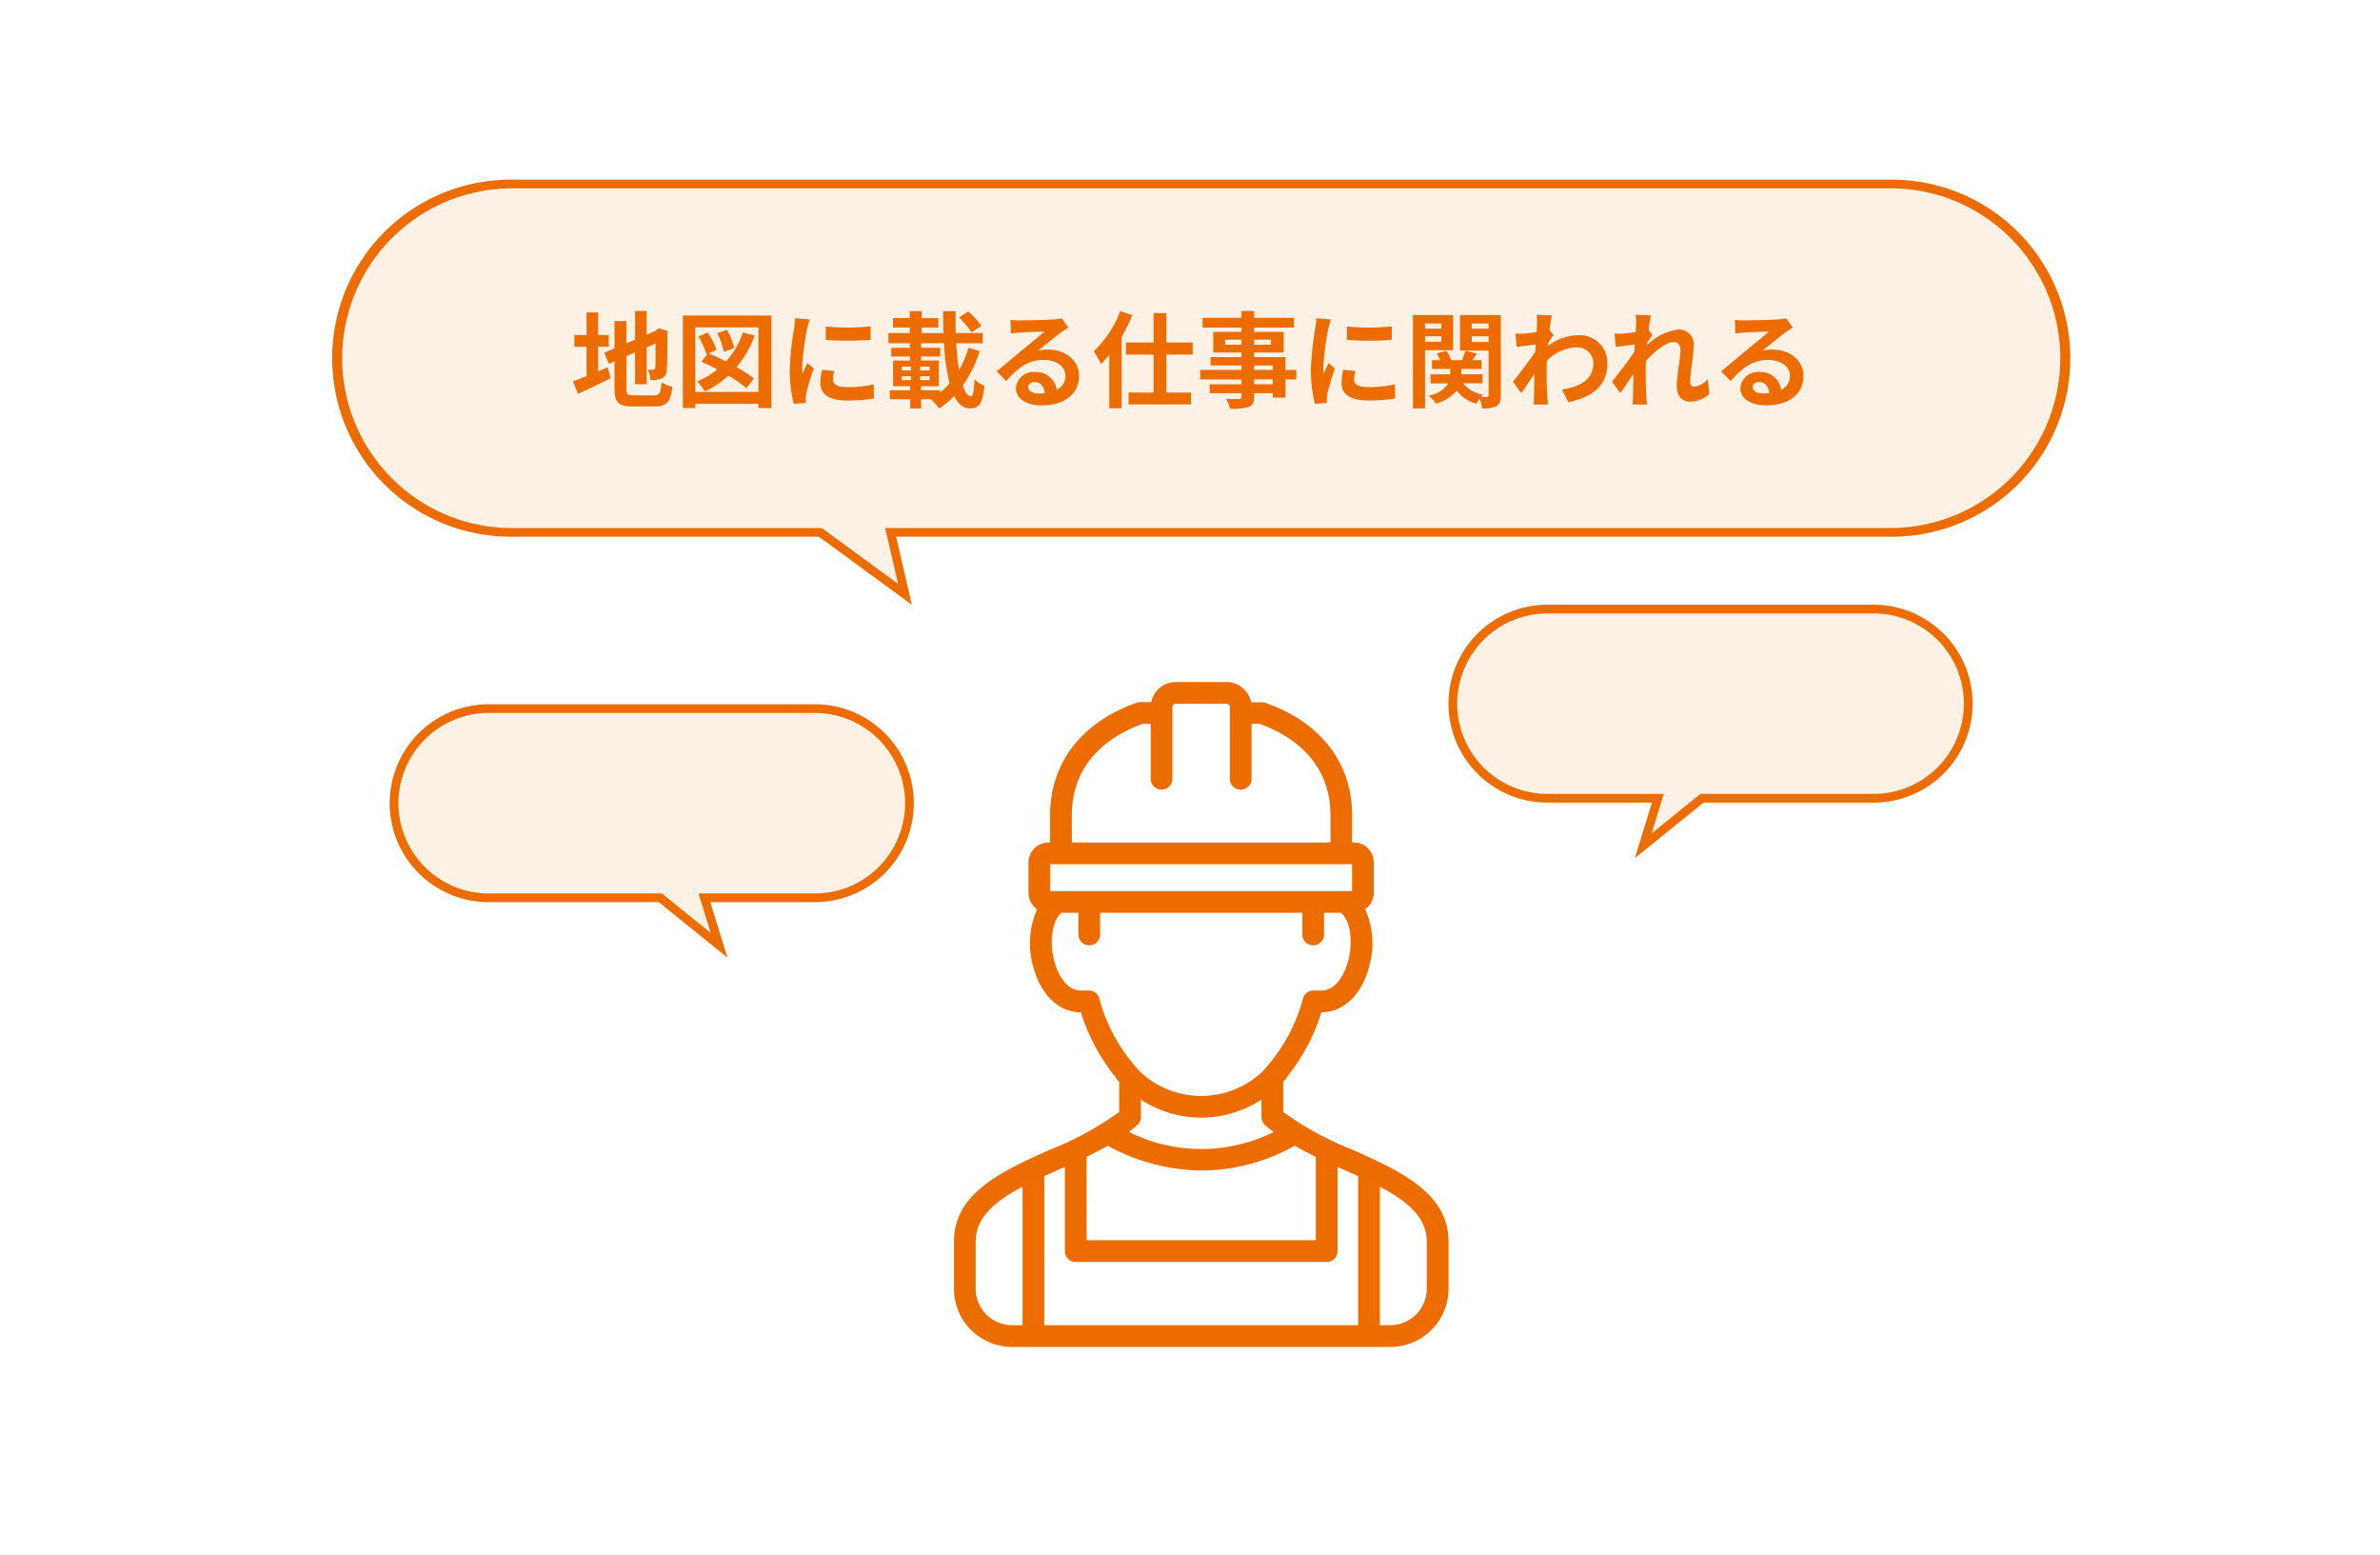 <svg xmlns="http://www.w3.org/2000/svg" xmlns:xlink="http://www.w3.org/1999/xlink" width="274" height="179" viewBox="0 0 274 179"><defs><clipPath id="a"><rect width="56.934" height="76.526" fill="#ed6c00"/></clipPath></defs><g transform="translate(5473 -7932)"><rect width="274" height="179" transform="translate(-5473 7932)" fill="#fff"/><g transform="translate(1.292)"><path d="M20.546,0H179.27a20.546,20.546,0,1,1,0,41.091H64.781l1.812,7.832-10.7-7.832H20.546A20.546,20.546,0,0,1,20.546,0Z" transform="translate(-5435.908 7952.681)" fill="#fdf0e5"/><path d="M20.546,1a19.551,19.551,0,0,0-7.608,37.556,19.422,19.422,0,0,0,7.608,1.536H56.222l8.791,6.435-1.489-6.435H179.27a19.551,19.551,0,0,0,7.608-37.556A19.422,19.422,0,0,0,179.27,1H20.546m0-1H179.27a20.546,20.546,0,1,1,0,41.091H64.781l1.812,7.832-10.7-7.832H20.546A20.546,20.546,0,1,1,20.546,0Z" transform="translate(-5435.908 7952.681)" fill="#ed6c00"/><path d="M-68.532-6.048h1.212V-7.4h-1.212v-2.6h-1.332v2.6h-1.4v1.356h1.4v3.384c-.6.228-1.128.432-1.56.588l.576,1.44c1.1-.5,2.472-1.152,3.744-1.788l-.324-1.26c-.36.156-.732.312-1.1.468ZM-64.44-.456c-.732,0-.84-.108-.84-.8V-4.968l1-.432v3.66h1.332V-5.976l1.032-.456c0,1.7-.012,2.58-.036,2.772-.048.216-.12.264-.264.264A5.46,5.46,0,0,1-62.8-3.42a3.832,3.832,0,0,1,.3,1.2,3.345,3.345,0,0,0,1.248-.168,1.024,1.024,0,0,0,.612-1c.06-.492.084-1.932.084-4.212l.048-.24-1-.348-.252.168L-62-7.848l-.948.408v-2.736h-1.332v3.312l-1,.42V-9.012h-1.368v3.156l-1.176.492.528,1.272.648-.276v3.084c0,1.656.468,2.1,2.088,2.1H-62c1.4,0,1.824-.576,2.016-2.256a3.612,3.612,0,0,1-1.248-.516c-.108,1.224-.228,1.5-.888,1.5ZM-52.872-5.9A7.856,7.856,0,0,0-53.7-7.992l-1.116.372a8.808,8.808,0,0,1,.756,2.16Zm1.008-1.788A9.326,9.326,0,0,1-53.82-4.356c-.684-.348-1.38-.672-2-.924l.912-.408a8.707,8.707,0,0,0-1.008-2l-1.068.456a9.761,9.761,0,0,1,.936,2.052l.132-.06-.732.912c.588.252,1.224.552,1.848.888a9.625,9.625,0,0,1-2.34,1.38,6.659,6.659,0,0,1,.9,1.152,11.085,11.085,0,0,0,2.712-1.824,13.946,13.946,0,0,1,2.064,1.452L-50.6-2.4A13.99,13.99,0,0,0-52.6-3.708a11.726,11.726,0,0,0,2.088-3.636Zm-5.484,6.84V-8.28h7.272V-.852Zm-1.428-8.8V1.008h1.428V.516h7.272v.492h1.488V-9.648Zm16.452,1.26v1.536a32.208,32.208,0,0,0,5.16,0V-8.4A24.676,24.676,0,0,1-42.324-8.388Zm.96,5.124-1.38-.132a7.331,7.331,0,0,0-.2,1.56c0,1.236,1,1.968,3.06,1.968a16.994,16.994,0,0,0,3.1-.228l-.024-1.62a14.185,14.185,0,0,1-3.012.312c-1.224,0-1.68-.324-1.68-.852A4.073,4.073,0,0,1-41.364-3.264Zm-2.808-5.928-1.68-.144c-.012.384-.084.84-.12,1.176a33.461,33.461,0,0,0-.5,4.752A15.34,15.34,0,0,0-46.008.516l1.392-.1c-.012-.168-.024-.36-.024-.492a3.621,3.621,0,0,1,.06-.564c.132-.636.528-1.944.864-2.94l-.744-.588c-.168.4-.36.816-.54,1.224a5.79,5.79,0,0,1-.048-.78,31.827,31.827,0,0,1,.576-4.4C-44.424-8.34-44.268-8.94-44.172-9.192Zm19.752.72a10.465,10.465,0,0,0-1.512-1.644l-1.044.7A9.838,9.838,0,0,1-25.536-7.7Zm-4.74,7.428h-2.2v-.468h2.04V-4.464h-2.028v-.468h2.2v-1h-2.2v-.528h2.64a23.711,23.711,0,0,0,.636,4.62A8.221,8.221,0,0,1-29.16-.78Zm-4.416-1.608h1.08v.444h-1.08Zm0-1.116h1.08v.444h-1.08Zm2.112.444v-.444h1.1v.444Zm0,1.116v-.444h1.1v.444Zm5.58-3.732a11.97,11.97,0,0,1-1.092,2.556,28.627,28.627,0,0,1-.336-3.072h3.06V-7.632H-27.36c-.024-.816-.036-1.656-.012-2.52h-1.44c0,.852.012,1.692.048,2.52h-2.52v-.636h1.92v-1.08h-1.92v-.8h-1.368v.8h-1.932v1.08h1.932v.636h-2.46v1.176h2.484v.528h-2.16v1h2.16v.468h-1.944v2.952H-32.6v.468h-2.352V-.012H-32.6V1.056h1.248V-.012h1.116a4.448,4.448,0,0,1,.948,1.08,10.642,10.642,0,0,0,1.74-1.452c.444.9,1.032,1.428,1.8,1.428,1.056,0,1.488-.516,1.68-2.6A3.331,3.331,0,0,1-25.2-2.316c-.06,1.392-.18,1.968-.42,1.968-.36,0-.672-.456-.936-1.236a14.008,14.008,0,0,0,1.944-3.96Zm6.864,4.524c0-.3.288-.576.744-.576.648,0,1.092.5,1.164,1.284a6.265,6.265,0,0,1-.7.036C-18.528-.672-19.02-.972-19.02-1.416Zm-2.04-7.728.048,1.56c.276-.036.66-.072.984-.1.636-.036,2.292-.108,2.9-.12-.588.516-1.836,1.524-2.508,2.076-.708.588-2.16,1.812-3.012,2.5L-21.552-2.1c1.284-1.464,2.484-2.436,4.32-2.436,1.416,0,2.5.732,2.5,1.812a1.739,1.739,0,0,1-1,1.632,2.4,2.4,0,0,0-2.556-2.052,2.011,2.011,0,0,0-2.148,1.872c0,1.2,1.26,1.968,2.928,1.968,2.9,0,4.344-1.5,4.344-3.4,0-1.752-1.548-3.024-3.588-3.024a4.688,4.688,0,0,0-1.14.132c.756-.6,2.016-1.656,2.664-2.112.276-.2.564-.372.84-.552l-.78-1.068a5.243,5.243,0,0,1-.912.132c-.684.06-3.252.108-3.888.108A8.328,8.328,0,0,1-21.06-9.144Zm12.636-1a12.579,12.579,0,0,1-3.048,4.62,9.041,9.041,0,0,1,.828,1.464,12.052,12.052,0,0,0,.96-1.068V1.032h1.416v-8.22A19.4,19.4,0,0,0-7.032-9.7Zm8.34,4.992V-6.54H-3.12V-9.924H-4.584V-6.54h-3.18v1.392h3.18V-.78h-2.88V.588H-.288V-.78H-3.12V-5.148Zm9.228,3.42H6.984v-.564h2.16ZM6.984-3.9h2.16v.516H6.984ZM3.648-6.288v-.576H5.532v.576Zm5.28-.576v.576H6.984v-.576Zm2.916,3.48H10.6V-4.86H6.984v-.528h3.408V-7.764H6.984v-.492h4.584V-9.384H6.984v-.78H5.532v.78H1.056v1.128H5.532v.492H2.28v2.376H5.532v.528H1.98v.96H5.532v.516H.78v1.092H5.532v.564H1.884V-.7H5.532v.372c0,.216-.072.288-.3.3-.192,0-.9,0-1.476-.024A4.4,4.4,0,0,1,4.224,1.08a6.32,6.32,0,0,0,2.124-.2c.468-.2.636-.492.636-1.2V-.7h2.16V-.2H10.6V-2.292h1.248Zm5.832-5v1.536a32.208,32.208,0,0,0,5.16,0V-8.4A24.676,24.676,0,0,1,17.676-8.388Zm.96,5.124L17.256-3.4a7.331,7.331,0,0,0-.2,1.56c0,1.236,1,1.968,3.06,1.968a16.994,16.994,0,0,0,3.1-.228l-.024-1.62a14.185,14.185,0,0,1-3.012.312c-1.224,0-1.68-.324-1.68-.852A4.073,4.073,0,0,1,18.636-3.264ZM15.828-9.192l-1.68-.144c-.012.384-.084.84-.12,1.176a33.461,33.461,0,0,0-.5,4.752A15.34,15.34,0,0,0,13.992.516l1.392-.1c-.012-.168-.024-.36-.024-.492a3.621,3.621,0,0,1,.06-.564c.132-.636.528-1.944.864-2.94l-.744-.588c-.168.4-.36.816-.54,1.224a5.789,5.789,0,0,1-.048-.78,31.828,31.828,0,0,1,.576-4.4C15.576-8.34,15.732-8.94,15.828-9.192Zm12.72.468v.588H26.664v-.588Zm-1.884,2.1v-.624h1.884v.624Zm3.228.972V-9.708h-4.62V1.044h1.392v-6.7ZM32.04-6.6v-.648h1.944V-6.6Zm1.944-2.124v.588H32.04v-.588Zm1.4-.984h-4.7v4.092h3.3V-.48c0,.144-.048.2-.192.2a6.024,6.024,0,0,1-.672,0,2.39,2.39,0,0,1,.228-.252,3.607,3.607,0,0,1-2.292-1.308h2.232V-2.88H30.84V-3.5h2.328v-1H32.124l.516-.756-1.308-.336c-.1.3-.264.732-.408,1.092H29.676A3.93,3.93,0,0,0,29.1-5.58l-1.092.3a4.763,4.763,0,0,1,.4.78h-.936v1h2.1v.624H27.3v1.044h2.052a3.363,3.363,0,0,1-2.268,1.4,4.542,4.542,0,0,1,.828.924,4.662,4.662,0,0,0,2.4-1.5A4.11,4.11,0,0,0,32.58.5a5.058,5.058,0,0,1,.372-.576,4.945,4.945,0,0,1,.288,1.116A3.313,3.313,0,0,0,34.9.78c.384-.228.492-.588.492-1.248Zm4.176,1.056c0,.132-.024.468-.048.924-.516.072-1.044.132-1.392.156a10.311,10.311,0,0,1-1.044.012l.156,1.536c.672-.1,1.6-.216,2.184-.288-.012.288-.036.576-.06.852-.684,1.008-1.884,2.592-2.568,3.432L37.74-.72c.42-.564,1.008-1.44,1.512-2.2-.012,1.008-.024,1.7-.048,2.64,0,.192-.012.624-.036.888h1.656c-.036-.276-.072-.708-.084-.924-.072-1.128-.072-2.136-.072-3.12,0-.312.012-.66.024-1.008a5.046,5.046,0,0,1,3.4-1.536,1.845,1.845,0,0,1,1.956,1.8c.012,1.872-1.5,2.736-3.612,3.048l.72,1.452c2.976-.588,4.5-2.04,4.5-4.464A3.185,3.185,0,0,0,44.34-7.38a5.893,5.893,0,0,0-3.528,1.236c.012-.108.012-.228.024-.336.2-.312.444-.708.612-.924L41-7.968c.1-.756.192-1.368.264-1.7l-1.752-.06A6.625,6.625,0,0,1,39.564-8.652Zm11.4,0c0,.132-.024.468-.048.924-.516.072-1.044.132-1.392.156a10.311,10.311,0,0,1-1.044.012l.156,1.536c.672-.1,1.6-.216,2.184-.288-.012.288-.036.576-.06.852-.684,1.008-1.884,2.592-2.568,3.432L49.14-.72c.42-.564,1.008-1.44,1.512-2.2-.012,1.008-.024,1.7-.048,2.64,0,.192-.012.612-.036.888h1.656c-.036-.276-.072-.708-.084-.924-.072-1.128-.072-2.136-.072-3.12,0-.312.012-.636.024-.972.984-1.08,2.28-2.184,3.168-2.184.5,0,.816.3.816.888,0,1.092-.432,2.856-.432,4.152,0,1.164.6,1.812,1.5,1.812A3.2,3.2,0,0,0,59.4-.624l-.192-1.692a2.489,2.489,0,0,1-1.56.864c-.3,0-.456-.228-.456-.54,0-1.236.4-3,.4-4.248A1.677,1.677,0,0,0,55.7-8.016a6.311,6.311,0,0,0-3.492,1.8c.012-.1.012-.18.024-.264.2-.312.444-.708.612-.924L52.4-7.98c.084-.744.192-1.356.264-1.692l-1.752-.06A6.625,6.625,0,0,1,50.964-8.652ZM64.38-1.416c0-.3.288-.576.744-.576.648,0,1.092.5,1.164,1.284a6.265,6.265,0,0,1-.7.036C64.872-.672,64.38-.972,64.38-1.416ZM62.34-9.144l.048,1.56c.276-.036.66-.072.984-.1.636-.036,2.292-.108,2.9-.12-.588.516-1.836,1.524-2.508,2.076-.708.588-2.16,1.812-3.012,2.5L61.848-2.1c1.284-1.464,2.484-2.436,4.32-2.436,1.416,0,2.5.732,2.5,1.812a1.739,1.739,0,0,1-1,1.632,2.4,2.4,0,0,0-2.556-2.052,2.011,2.011,0,0,0-2.148,1.872c0,1.2,1.26,1.968,2.928,1.968,2.9,0,4.344-1.5,4.344-3.4,0-1.752-1.548-3.024-3.588-3.024a4.688,4.688,0,0,0-1.14.132c.756-.6,2.016-1.656,2.664-2.112.276-.2.564-.372.84-.552l-.78-1.068a5.243,5.243,0,0,1-.912.132c-.684.06-3.252.108-3.888.108A8.328,8.328,0,0,1,62.34-9.144Z" transform="translate(-5336.898 7977.961)" fill="#ed6c00"/><g transform="translate(-5364.467 8010.5)" clip-path="url(#a)"><path d="M45.83,53.809a36.376,36.376,0,0,1-7.924-4.325V46.007q.1-.1.19-.2a1.249,1.249,0,0,0,.224-.332,22.736,22.736,0,0,0,3.986-7.469h.018c2.549,0,4.658-2.048,5.5-5.344a9.618,9.618,0,0,0-.487-6.52,2.313,2.313,0,0,0,.993-1.894V20.775a2.313,2.313,0,0,0-2.313-2.313h-.178V15.339c0-6.02-3.644-10.74-10-12.95h-.016l-.072-.021-.052-.013-.06-.011-.068-.011H34.209A2.9,2.9,0,0,0,31.374,0H25.548a2.9,2.9,0,0,0-2.835,2.313H21.336l-.069.011-.06.011-.051.013-.073.021h-.015c-6.354,2.225-10,6.945-10,12.97v3.13h-.179A2.313,2.313,0,0,0,8.58,20.782v3.472a2.313,2.313,0,0,0,1,1.9A9.624,9.624,0,0,0,9.1,32.669c.844,3.3,2.951,5.344,5.5,5.344h.018a22.713,22.713,0,0,0,3.987,7.469,1.248,1.248,0,0,0,.224.332q.094.1.19.2v3.476A36.37,36.37,0,0,1,11.1,53.809C5.645,56.25,0,58.776,0,64.385V69.83a6.7,6.7,0,0,0,6.7,6.7H50.239a6.7,6.7,0,0,0,6.7-6.7V64.385c0-5.609-5.645-8.133-11.1-10.577M13.569,15.338c0-6.561,5-9.391,8.124-10.518h.959v6.313a1.25,1.25,0,0,0,2.5,0V2.894a.4.4,0,0,1,.393-.393h5.825a.4.4,0,0,1,.393.393v8.239a1.25,1.25,0,0,0,2.5,0V4.818h.959c3.124,1.129,8.123,3.959,8.123,10.517v3.13H13.573Zm-2.484,8.718V20.967H45.836v3.089ZM16.73,36.385a1.25,1.25,0,0,0-1.194-.879h-.926c-1.617,0-2.65-1.79-3.079-3.464-.583-2.281-.195-4.642.858-5.486h1.937v2.5a1.25,1.25,0,0,0,2.5,0v-2.5H40.107v2.5a1.25,1.25,0,0,0,2.5,0v-2.5h1.938c1.053.845,1.441,3.2.852,5.486-.429,1.674-1.461,3.464-3.079,3.464h-.926a1.25,1.25,0,0,0-1.194.879,19.735,19.735,0,0,1-4.433,8.169,1.24,1.24,0,0,0-.162.2,10.28,10.28,0,0,1-14.287,0,1.248,1.248,0,0,0-.162-.2,19.722,19.722,0,0,1-4.433-8.169M35.817,50.993c.314.28.644.548.985.807a18.775,18.775,0,0,1-16.667-.013q.5-.382.968-.794a1.25,1.25,0,0,0,.419-.934v-2a12.626,12.626,0,0,0,13.878,0v2a1.25,1.25,0,0,0,.419.934M15.266,54.646c.833-.4,1.65-.823,2.435-1.271a23.2,23.2,0,0,0,10.843,2.855,22.278,22.278,0,0,0,10.679-2.854c.784.447,1.6.867,2.435,1.269v9.6H15.272ZM7.9,74.024H6.7A4.2,4.2,0,0,1,2.5,69.83V64.385c0-2.8,2.313-4.668,5.4-6.3Zm38.632,0H10.4V56.869c.566-.259,1.142-.517,1.723-.778l.648-.29v9.7a1.25,1.25,0,0,0,1.25,1.25h28.89a1.25,1.25,0,0,0,1.25-1.25V55.806l.646.29c.581.259,1.158.519,1.724.778Zm7.9-4.2a4.2,4.2,0,0,1-4.2,4.2H49.033V58.086c3.09,1.63,5.4,3.5,5.4,6.3Z" fill="#ed6c00"/></g><path d="M11.387,0h37.56a11.387,11.387,0,1,1,0,22.774H36.907l1.971,6.386-7.9-6.386H11.387A11.387,11.387,0,0,1,11.387,0Z" transform="translate(-5429.424 8013.06)" fill="#fdf0e5"/><path d="M11.387,1a10.387,10.387,0,1,0,0,20.774H31.332l5.623,4.546-1.4-4.546H48.947A10.387,10.387,0,1,0,48.947,1H11.387m0-1h37.56a11.387,11.387,0,1,1,0,22.774H36.907l1.971,6.386-7.9-6.386H11.387A11.387,11.387,0,1,1,11.387,0Z" transform="translate(-5429.424 8013.06)" fill="#ed6c00"/><path d="M48.946,0H11.387a11.387,11.387,0,0,0,0,22.774H23.426l-1.971,6.386,7.9-6.386H48.946A11.387,11.387,0,0,0,48.946,0Z" transform="translate(-5307.531 8001.604)" fill="#fdf0e5"/><path d="M11.387,1a10.387,10.387,0,0,0,0,20.774H24.781l-1.4,4.546L29,21.774H48.946A10.387,10.387,0,0,0,48.946,1H11.387m0-1h37.56a11.387,11.387,0,0,1,0,22.774H29.355l-7.9,6.386,1.971-6.386H11.387A11.387,11.387,0,0,1,11.387,0Z" transform="translate(-5307.531 8001.604)" fill="#ed6c00"/></g></g></svg>